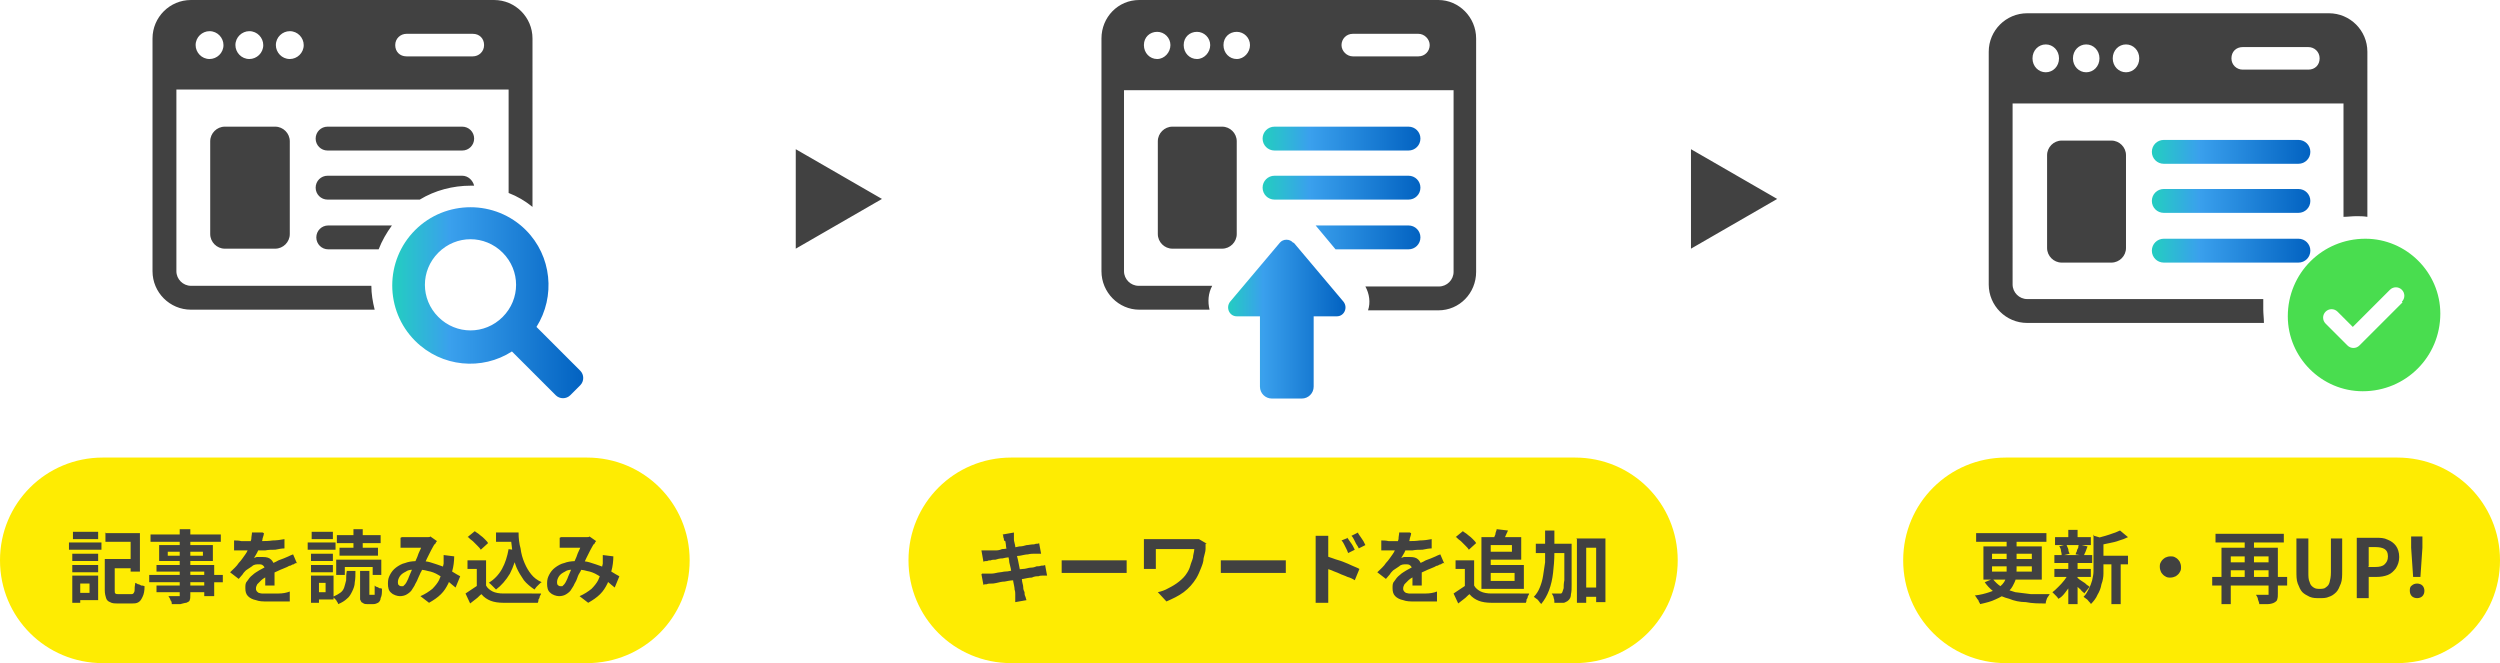 <svg xmlns="http://www.w3.org/2000/svg" x="0" y="0" viewBox="0 0 377 100" width="377" height="100"><defs><linearGradient id="g1" x1="324.5" y1="30.35" x2="348.3" y2="30.35" gradientUnits="userSpaceOnUse"><stop offset="0" stop-color="#23cec0"/><stop offset=".3" stop-color="#3aa0ed"/><stop offset="1" stop-color="#0262c1"/></linearGradient><linearGradient id="g2" x1="190.4" y1="28.35" x2="214.2" y2="28.35" gradientUnits="userSpaceOnUse"><stop offset="0" stop-color="#23cec0"/><stop offset=".3" stop-color="#3aa0ed"/><stop offset="1" stop-color="#0262c1"/></linearGradient><linearGradient id="g3" x1="185.1" y1="48.125" x2="202.9" y2="48.125" gradientUnits="userSpaceOnUse"><stop offset="0" stop-color="#23cec0"/><stop offset=".3" stop-color="#3aa0ed"/><stop offset="1" stop-color="#0262c1"/></linearGradient><linearGradient id="g4" x1="59.2" y1="-35.65" x2="88" y2="-35.65" gradientTransform="translate(0 81.3)" gradientUnits="userSpaceOnUse"><stop offset="0" stop-color="#23cec0"/><stop offset=".3" stop-color="#3aa0ed"/><stop offset="1" stop-color="#0262c1"/></linearGradient></defs><path fill="#feec02" d="M104,84.5c0,8.6-6.9,15.5-15.5,15.5H15.5c-8.6,0-15.5-6.9-15.5-15.5s6.9-15.5,15.5-15.5h73c8.6,0,15.5,6.9,15.5,15.5ZM237.5,69h-85c-8.6,0-15.5,6.9-15.5,15.5s6.9,15.5,15.5,15.5h85c8.6,0,15.5-6.9,15.5-15.5s-6.9-15.5-15.5-15.5ZM361.5,69h-59c-8.6,0-15.5,6.9-15.5,15.5s6.9,15.5,15.5,15.5h59c8.6,0,15.5-6.9,15.5-15.5s-6.9-15.5-15.5-15.5Z"/><path fill="url(#g1)" d="M326.3,24.7h20.3c1,0,1.8-.8,1.8-1.8s-.8-1.8-1.8-1.8h-20.3c-1,0-1.8.8-1.8,1.8s.8,1.8,1.8,1.8ZM326.3,32.1h20.3c1,0,1.8-.8,1.8-1.8s-.8-1.8-1.8-1.8h-20.3c-1,0-1.8.8-1.8,1.8s.8,1.8,1.8,1.8ZM326.3,39.6h20.3c1,0,1.8-.8,1.8-1.8s-.8-1.8-1.8-1.8h-20.3c-1,0-1.8.8-1.8,1.8s.8,1.8,1.8,1.8Z"/><path fill="url(#g2)" d="M192.2,22.7h20.2c1,0,1.8-.8,1.8-1.8s-.8-1.8-1.8-1.8h-20.2c-1,0-1.8.8-1.8,1.8s.8,1.8,1.8,1.8ZM192.2,30.1h20.2c1,0,1.8-.8,1.8-1.8s-.8-1.8-1.8-1.8h-20.2c-1,0-1.8.8-1.8,1.8s.8,1.8,1.8,1.8ZM198.4,34l3,3.6h11c1,0,1.8-.8,1.8-1.8s-.8-1.8-1.8-1.8h-14Z"/><path fill="url(#g3)" d="M195,36.6c-.5-.6-1.5-.6-2,0l-7.5,8.9c-.7.9-.1,2.2,1,2.2h3.5v10.6c0,1,.8,1.8,1.8,1.8h4.5c1,0,1.8-.8,1.8-1.8v-10.6h3.5c1.1,0,1.7-1.3,1-2.2l-7.5-8.9h-.1Z"/><path fill="url(#g4)" d="M79.3,34.7c-4.6-4.6-12.1-4.6-16.7,0-4.6,4.6-4.6,12.1,0,16.7,4,4,10.1,4.5,14.6,1.6l6.6,6.6c.6.6,1.6.6,2.2,0l1.5-1.5c.6-.6.6-1.6,0-2.2l-6.6-6.6c2.9-4.6,2.3-10.7-1.6-14.6ZM75.8,47.8c-2.7,2.7-7,2.7-9.7,0s-2.7-7,0-9.7c2.7-2.7,7-2.7,9.7,0s2.7,7,0,9.7Z"/><path fill="#414141" d="M28.8,46.7h27.7c-.3-1.2-.5-2.4-.5-3.6h-27.2c-1.2,0-2.2-1-2.2-2.2V13.5h50.1v15.6c1.3.5,2.5,1.2,3.6,2.1V5.8c0-3.2-2.6-5.8-5.8-5.8H28.8c-3.2,0-5.8,2.6-5.8,5.8v35.1c0,3.2,2.6,5.8,5.8,5.8ZM61.3,5.1h10c1,0,1.7.7,1.7,1.7s-.8,1.7-1.7,1.7h-10c-1,0-1.7-.7-1.7-1.7s.8-1.7,1.7-1.7ZM43.7,4.7c1.2,0,2.1,1,2.1,2.1,0,1.2-1,2.1-2.1,2.1-1.2,0-2.1-1-2.1-2.1,0-1.2,1-2.1,2.1-2.1ZM37.6,4.7c1.2,0,2.1,1,2.1,2.1,0,1.2-1,2.1-2.1,2.1-1.2,0-2.1-1-2.1-2.1,0-1.2,1-2.1,2.1-2.1ZM31.6,4.7c1.2,0,2.1,1,2.1,2.1,0,1.2-1,2.1-2.1,2.1-1.2,0-2.1-1-2.1-2.1,0-1.2,1-2.1,2.1-2.1ZM59.1,34c-.8,1.1-1.5,2.3-2,3.6h-7.6c-1,0-1.8-.8-1.8-1.8s.8-1.8,1.8-1.8h9.6ZM47.6,20.9c0-1,.8-1.8,1.8-1.8h20.3c1,0,1.8.8,1.8,1.8s-.8,1.8-1.8,1.8h-20.3c-1,0-1.8-.8-1.8-1.8ZM63.3,30.1h-13.9c-1,0-1.8-.8-1.8-1.8s.8-1.8,1.8-1.8h20.3c.9,0,1.6.7,1.8,1.5h-.5c-2.7,0-5.4.7-7.7,2.1ZM41.5,19.1c1.2,0,2.2,1,2.2,2.2v14c0,1.2-1,2.2-2.2,2.2h-7.6c-1.2,0-2.2-1-2.2-2.2v-14c0-1.2,1-2.2,2.2-2.2h7.6ZM216.9,46.8c3.2,0,5.7-2.6,5.7-5.8V5.8c0-3.2-2.6-5.8-5.7-5.8h-45.1c-3.2,0-5.7,2.6-5.7,5.8v35.1c0,3.2,2.6,5.8,5.7,5.8h10.6c-.3-1.2-.2-2.5.4-3.6h-11.1c-1.2,0-2.2-1-2.2-2.2V13.6h49.7v27.4c0,1.2-1,2.2-2.2,2.2h-11.1c.6,1.1.8,2.4.4,3.6h10.6ZM174.5,8.9c-1.1,0-2-.9-2-2.1s.9-2,2-2,2,.9,2,2-.9,2.1-2,2.1ZM180.5,8.9c-1.1,0-2-.9-2-2.1s.9-2,2-2,2,.9,2,2-.9,2.1-2,2.1ZM186.5,8.9c-1.1,0-2-.9-2-2.1s.9-2,2-2,2,.9,2,2-.9,2.1-2,2.1ZM213.9,8.5h-9.9c-.9,0-1.7-.8-1.7-1.7s.7-1.7,1.7-1.7h9.9c.9,0,1.7.8,1.7,1.7s-.7,1.7-1.7,1.7ZM184.3,37.5h-7.5c-1.2,0-2.2-1-2.2-2.2v-14c0-1.2,1-2.2,2.2-2.2h7.5c1.2,0,2.2,1,2.2,2.2v14c0,1.2-1,2.2-2.2,2.2ZM46.9,85.2h3.3v1.1h-3.3v-1.1ZM32.3,85.2h-3.6v-.6h3.4v-2.4h-3.4v-.5h4.6v-1.1h-4.6v-.8h-1.6v.8h-4.4v1.1h4.4v.5h-3.1v2.4h3.1v.6h-3.5v1h3.5v.5h-4.6v1.1h4.6v.5h-3.5v1h3.5v.6h-1.7c.1.2.3.4.3.6.2.2.2.4.2.6h1.3c.4-.1.7-.2.9-.2.2-.1.5-.2.5-.4.1-.2.1-.4.1-.8v-.4h2.1v.6h1.5v-2.1h1.3v-1.1h-1.3v-1.5ZM28.7,83.2h1.9v.6h-1.9v-.6ZM27.1,83.8h-1.8v-.6h1.8v.6ZM30.8,88.3h-2.1v-.5h2.1v.5ZM30.8,86.7h-2.1v-.5h2.1v.5ZM44.2,83.6l.558,1.301c-.108.002-.281.022-.458.199-.2,0-.3.1-.5.2-.2,0-.3.1-.5.2-.4.2-.8.3-1.4.6-.156.062-.33.148-.5.227v1.973h-1.4v-1.229c-.245.143-.457.286-.6.429-.2.2-.4.4-.6.6-.1.2-.2.4-.2.6s0,.3.1.4c0,.1.2.2.3.3.1,0,.3.1.5.1h2.5c.6,0,1.2-.1,1.7-.3v1.5h-3.4c-.6,0-1.2,0-1.7-.2-.5-.1-.9-.3-1.2-.6-.3-.3-.4-.7-.4-1.2s0-.8.3-1.1c.2-.3.4-.6.8-.9.3-.3.7-.5,1-.7.289-.144.534-.289.793-.433-.049-.098-.11-.184-.193-.267-.2-.2-.4-.2-.7-.2s-.7,0-1,.3c-.3.2-.6.4-.9.6-.2.2-.4.4-.5.6-.2.2-.4.5-.6.7l-1.3-1c.5-.5,1-.9,1.3-1.4.4-.4.7-.9,1-1.3.138-.185.25-.392.346-.6h-2.046v-1.5c.3,0,.7,0,1.1.1h1.41c.03-.103.06-.21.09-.3,0-.4.1-.7.1-1h1.6l.2.1c0,.2-.1.5-.2.8,0,.116-.035.251-.083.396.523-.002,1.083-.013,1.583-.096.6,0,1.3-.1,1.8-.2v1.4c-.4,0-.9.1-1.4.2-.5,0-1,0-1.5.1h-1.067c-.048.1-.1.2-.133.3-.2.3-.3.6-.5.8.1,0,.2,0,.4-.1h1c.5,0,.9.1,1.2.4.136.136.248.297.334.484.288-.103.574-.288.766-.384.3-.1.5-.2.8-.3.2-.1.5-.2.7-.3.2-.1.4-.2.7-.3ZM44.758,84.901c.014,0,.031-.001.042-.001v.1l-.042-.099ZM50.2,84.6h-3.3v-1.1h3.3v1.1ZM50.6,82.9h-4.2v-1.1h4.2v1.1ZM54.7,79.8v.9h2.7v1.2h-2.7v.7h2.3v1.2h-5.8v-1.2h2.1v-.7h-2.5v-1.2h2.5v-.9h1.4ZM70.6,81h-.1l1.1-.9c.2.2.5.3.8.6.3.2.5.4.7.6s.4.4.5.6l-1.1,1c-.1-.2-.3-.4-.5-.6-.2-.2-.4-.4-.7-.7-.3-.2-.5-.4-.7-.6ZM56.2,86.7v-1.2h-4.2v1.2h-1.3v-2.3h6.8v2.3h-1.3ZM363.9,87l-.3-4.4v-1.7h1.7v1.7l-.3,4.4h-1.1ZM224.8,88.8h5v-3.6h-5v-.8h4.6v-3.4h-2.446c.014-.034.034-.066.046-.1.1-.3.3-.6.4-.9l-1.7-.2c0,.2-.2.5-.2.8-.046.137-.112.273-.17.4h-1.93v7.8h1.4ZM224.8,82.2h3.2v1h-3.2v-1ZM224.8,86.4h3.6v1.2h-3.6v-1.2ZM47,81.3v-1.1h3.2v1.1h-3.2ZM14.8,81.3h-3.8v-1.1h3.8v1.1ZM10.4,81.8h4.9v1.1h-4.9v-1.1ZM10.9,83.5h3.9v1.1h-3.9v-1.1ZM15.9,80.3v.1h-.1l.1-.1ZM11.6,86.8h-.7v4.1h1.2v-.4h2.7v-3.7h-3.2ZM13.5,89.4h-1.4v-1.4h1.4v1.4ZM21.3,88.3c.2,0,.3,0,.5.1,0,.7-.1,1.2-.3,1.6-.2.4-.3.6-.6.8-.3.2-.6.2-1.1.2h-2c-.5,0-.9,0-1.2-.2-.3-.1-.5-.3-.6-.6s-.2-.7-.2-1.2v-4.7h3.9v-2.6h-3.8v-1.3h5.2v5.8h-1.4v-.5h-2.4v3.3c0,.3,0,.4.1.5.1.1.3.1.6.1h1.7c.2,0,.3,0,.4-.1.1-.1.2-.3.2-.5,0-.3,0-.6.1-1.1.1,0,.2.1.4.2.2,0,.3.1.5.2ZM10.9,85.2h3.9v1.1h-3.9v-1.1ZM80.2,89.5h1.4c0,.1-.1.3-.2.4,0,.2-.1.4-.2.5,0,.2,0,.3-.1.5h-5.2c-.7,0-1.4-.1-1.9-.3s-1-.5-1.4-1c-.3.2-.5.5-.8.7-.3.2-.6.5-.9.7l-.7-1.5c.3-.2.6-.4.9-.6.267-.178.533-.356.8-.533v-2.567h-1.4v-1.3h2.8v3.8c.2.4.6.7,1,.9.4.2,1,.3,1.6.3h4.3ZM310.5,82.3c.022.033.029.056.049.087l-.049.013v-.1ZM255,22.5l13,7.5-13,7.5v-15ZM236,82h1v6.2c0,.6,0,1-.1,1.4,0,.3-.1.6-.2.7-.1.2-.3.3-.4.4-.1,0-.3.2-.5.2h-1.4c0-.2,0-.5-.1-.7,0-.3-.2-.5-.3-.7h1.4s.1,0,.2-.2c0,0,.1-.3.2-.6,0-.3,0-.7.1-1.2v-4.1h-1.5c0,1.1-.1,2.1-.2,3-.1.9-.3,1.8-.6,2.6-.3.8-.7,1.5-1.2,2.1,0-.1-.2-.2-.3-.4-.1-.1-.2-.3-.4-.4-.1-.1-.3-.2-.4-.3.4-.4.7-.9.9-1.4s.4-1.1.5-1.8c.1-.6.2-1.3.3-2v-1.4h-1.4v-1.4h1.4v-2h1.4v2h1.6ZM303.9,89.3c-.307-.088-.588-.178-.865-.274.191-.199.358-.412.465-.626.152-.305.361-.667.452-1h3.948v-5h-3.8v-.7h4.5v-1.3h-10.6v1.3h4.6v.7h-3.5v5h1.16l-.96.4c.314.471.752.938,1.216,1.312-.162.064-.332.126-.516.188-.6.2-1.3.4-2.2.5.1.1.2.2.3.4s.3.3.3.5c.1.2.2.3.2.4.9-.2,1.7-.4,2.3-.7.374-.16.688-.321.963-.481.354.152.732.28,1.137.381.7.3,1.6.5,2.5.5,1,.2,1.9.2,3,.2,0-.3.1-.5.2-.8.1-.2.3-.4.4-.6h-2.8c-.9-.1-1.7-.2-2.4-.3ZM304.1,83.5h2.3v.8h-2.3v-.8ZM304.1,85.7v-.3h2.3v.8h-2.308c.004-.166.008-.331.008-.5ZM302.2,87.8c-.151.227-.303.397-.54.595-.412-.273-.77-.628-1.074-.995h1.82c-.057.138-.119.27-.205.4ZM302.6,85.7v.5h-2.2v-.8h2.2v.3ZM302.6,84.3h-2.2v-.8h2.2v.8ZM237.8,81.3v9.6h1.4v-.9h1.5v.8h1.4v-9.6h-4.4l.1.1ZM239.2,82.6h1.5v6h-1.5v-6ZM217.758,84.901c.014,0,.031-.001.042-.001v.1l-.042-.099ZM217.2,83.6l.558,1.301c-.108.002-.281.021-.458.199-.2,0-.3.1-.5.2-.2,0-.3.1-.5.2-.4.2-.8.3-1.4.6-.156.062-.33.148-.5.227v1.973h-1.4v-1.229c-.245.143-.457.286-.6.429-.2.2-.4.4-.6.6-.1.2-.2.4-.2.6s0,.3.1.4c0,.1.2.2.3.3.1,0,.3.1.5.1h2.5c.6,0,1.2-.1,1.7-.3v1.5h-3.4c-.6,0-1.2,0-1.7-.2-.5-.1-.9-.3-1.2-.6-.3-.3-.4-.7-.4-1.2s0-.8.3-1.1c.2-.3.4-.6.8-.9.3-.3.7-.5,1-.7.289-.144.534-.289.793-.433-.049-.098-.11-.184-.193-.267-.2-.2-.4-.2-.7-.2s-.7,0-1,.3c-.3.2-.6.4-.9.6-.2.2-.4.4-.5.6-.2.2-.4.5-.6.7l-1.3-1c.5-.5,1-.9,1.3-1.4.4-.4.7-.9,1-1.3.138-.185.25-.392.346-.6h-2.046v-1.5c.3,0,.7,0,1.1.1h1.41c.03-.103.06-.21.09-.3,0-.4.1-.7.1-1h1.6l.2.1c0,.2-.1.5-.2.8,0,.116-.035.251-.083.396.523-.002,1.083-.013,1.583-.096.6,0,1.3-.1,1.8-.2v1.4c-.4,0-.9.1-1.4.2-.5,0-1,0-1.5.1h-1.067c-.048.1-.1.2-.133.3-.2.3-.3.6-.5.8.1,0,.2,0,.4-.1h1c.5,0,.9.1,1.2.4.136.136.248.297.334.484.288-.103.574-.288.766-.385.3-.1.5-.2.8-.3.2-.1.5-.2.7-.3.2-.1.4-.2.7-.3ZM229.2,89.5h1.4c0,.1-.1.3-.2.4,0,.2-.1.4-.2.5,0,.2,0,.3-.1.5h-5.2c-.7,0-1.4-.1-1.9-.3s-1-.5-1.4-1c-.3.2-.5.5-.8.7s-.6.5-.9.7l-.7-1.5.9-.6c.267-.178.533-.355.8-.533v-2.567h-1.4v-1.3h2.8v3.8c.2.4.6.7,1,.9.4.2,1,.3,1.6.3h4.3ZM222.1,81.3c.2.2.4.4.5.6l-1.1,1c-.1-.2-.3-.4-.5-.6-.2-.2-.4-.4-.7-.7-.3-.2-.5-.4-.7-.6h-.1l1.1-.9c.2.2.5.3.8.6.3.2.5.4.7.6ZM351.5,81.2h1.7v4.9c0,.7,0,1.4-.2,1.9s-.4,1-.7,1.3-.7.6-1.1.7c-.4.2-.9.2-1.4.2-.6,0-1,0-1.5-.2-.4-.2-.8-.4-1.1-.7-.3-.3-.5-.8-.7-1.3s-.2-1.2-.2-1.9v-4.9h1.8v5.1c0,.6,0,1.1.2,1.5.1.4.3.6.6.8.3.2.6.2.9.2s.7,0,.9-.2c.3-.2.5-.4.6-.8.1-.4.2-.8.2-1.5v-5.1ZM360.1,81.4c-.6-.3-1.1-.3-1.8-.3h-2.9v9.1s1.8,0,1.8,0v-3.2h1.2c.6,0,1.2-.1,1.7-.3s.9-.6,1.2-1c.3-.5.5-1,.5-1.7s-.2-1.3-.5-1.7c-.3-.4-.7-.7-1.2-.9ZM359.6,85.1c-.3.3-.8.4-1.4.4h-1.1l.1-.1v-2.9h1c.6,0,1.1.1,1.4.3.3.2.5.5.5,1.1s-.2.9-.5,1.2ZM365.6,89.1c0,.3-.1.6-.3.8-.2.2-.5.3-.8.3s-.6-.1-.8-.3c-.2-.2-.3-.5-.3-.8s0-.6.3-.8c.2-.2.5-.3.8-.3s.6.1.8.3c.2.2.3.5.3.8ZM314.3,89.5l.8-1c-.1-.1-.2-.2-.4-.3-.1-.1-.3-.3-.5-.4-.2-.1-.4-.3-.6-.4-.114-.114-.223-.192-.3-.241v-.059l-.043.033c-.033-.019-.057-.033-.057-.033h.1v-.1h2v-1.2h-2v-.9h2.2v-1.2h-1.23c.077-.136.154-.346.23-.5.1-.3.2-.5.3-.8l-.867-.2h1.367v-1.2h-2v-1.1h-1.4v1.1h-2v1.2h1.333l-.684.187c.159.25.251.446.251.713.084.252.094.43.096.6h-1.096v1.2h2.1v.9h-2.1v1.2h1.852c-.104.159-.216.318-.352.5-.3.4-.6.7-.9,1s-.6.6-.9.8c.1.1.3.3.5.5.2.2.3.3.4.5.4-.2.7-.5,1-.9.167-.222.333-.445.5-.667v2.367h1.4v-2.6c.034.034.06.06.1.1.2.2.4.3.5.5.2.2.4.3.4.4ZM311.3,83.7l.8-.2c-.1-.2-.2-.4-.2-.7-.086-.171-.171-.408-.257-.6h1.822c-.051.134-.065.24-.065.4-.1.2-.2.3-.2.5-.1.2-.2.4-.2.5l.6.1h-2.3ZM317.2,82.087v1.713h3.7v1.3h-1.1v6h-1.4v-6h-1.2v1.4c0,.5-.1,1.1-.3,1.6-.1.6-.3,1.1-.6,1.6-.2.5-.6,1-1,1.4,0-.1-.1-.2-.3-.4-.1-.1-.2-.3-.4-.4-.1-.1-.3-.2-.4-.3.4-.4.6-.8.8-1.2.2-.4.4-.9.5-1.3.1-.5.2-.9.2-1.4v-5.5l.1.2.822.242c.298-.067.61-.175.878-.242.4-.1.9-.3,1.2-.4.4-.1.7-.3,1-.4l1.2,1c-.4.2-.9.4-1.3.5-.5.2-1,.3-1.5.4-.311.062-.613.124-.9.187ZM343.5,82.6h-3.6v-.8h4.5v-1.3h-10.3v1.3h4.4v.8h-3.5v4.4s-1.4,0-1.4,0v1.3h1.4v2.8h1.4v-2.8h5.7v1.4h-1.9c.1.2.3.4.3.7.1.3.2.5.2.7h1.3c.3,0,.7-.1.9-.2.2-.1.5-.3.5-.5.1-.3.1-.5.1-.9v-1.2h1.4v-1.3h-1.4v-4.4ZM338.5,87h-2.1v-1h2.1v1ZM338.5,84.8h-2.1v-.9h2.1v.9ZM342.1,87h-2.2v-1h2.2v1ZM342.1,84.8h-2.2v-.9h2.2v.9ZM328.7,84.7c.1.2.2.5.2.8s0,.5-.2.8c-.1.2-.3.4-.6.6-.2.1-.5.2-.8.2s-.5,0-.8-.2c-.2-.1-.4-.3-.6-.6-.1-.2-.2-.5-.2-.8s0-.5.2-.8c.1-.2.3-.4.6-.6.2-.1.5-.2.8-.2s.5,0,.8.2c.2.1.4.3.6.6ZM202.3,81.5l.918-.367c.094.178.194.285.382.567.2.3.3.4.4.6s.2.4.3.6l-1,.5c-.1-.3-.2-.5-.3-.7-.1-.2-.2-.4-.3-.6-.1-.2-.2-.4-.4-.6ZM92.5,83.9h-.006c0-.034.006-.067.006-.1v.1ZM81.7,87.8c-.1,0-.3.2-.4.3s-.3.3-.4.4c-.1.1-.2.3-.3.4-.6-.4-1.2-.9-1.6-1.4-.4-.6-.8-1.2-1.1-1.9-.115-.269-.203-.542-.288-.817-.21.619-.445,1.185-.712,1.717-.6,1-1.3,1.8-2.1,2.4,0,0-.2-.2-.3-.3-.1-.1-.3-.3-.4-.4-.1-.1-.3-.3-.4-.3.8-.5,1.5-1.2,2-2.1.498-.896.797-1.892.997-2.987l.539.072c-.048-.384-.095-.781-.143-1.185h-2.293v-1.4h3.4c0,.9.1,1.7.3,2.4.1.8.3,1.5.6,2.2s.6,1.2,1,1.7c.4.5.9.9,1.6,1.2ZM92.18,86.187c.005-.031.015-.056.02-.087.192-.671.286-1.434.294-2.201l-1.594-.199v1.3c-.037.148-.07.296-.102.443-.035-.013-.063-.031-.098-.043-.5-.2-1.2-.4-1.8-.6-.224-.075-.464-.115-.71-.145.07-.156.14-.315.21-.455.2-.4.4-.8.6-1.2.2-.4.4-.7.5-.9.1,0,.2-.2.2-.2,0-.1.2-.3.2-.3l-1-.7c-.1.1-.2.1-.4.1h-3.9l-.2.1v1.5h3.1c-.1.3-.3.6-.4.9-.1.3-.2.6-.4,1-.012.036-.033.081-.048.119-.589.022-1.116.106-1.552.281-.5.1-1,.4-1.4.7s-.7.7-.9,1.1c-.2.4-.3.7-.3,1.3s.1,1.1.5,1.4c.3.3.9.5,1.3.5s.8-.1,1.1-.3c.3-.2.6-.4.8-.8.1-.2.3-.4.4-.7.1-.2.3-.5.4-.8.1-.3.2-.6.4-.9.104-.156.18-.313.244-.469.285.026.57.074.856.169.6.1,1.1.3,1.6.6.117.07.23.141.346.211-.078.185-.161.375-.246.589-.2.4-.6.9-1,1.3-.5.4-1.1.8-1.8,1.1l1.3,1c.7-.4,1.3-.8,1.8-1.3s.8-1,1.1-1.6c.039-.078.061-.158.097-.236.334.274.669.585,1.003.836l.7-1.7c-.4-.2-.7-.4-1.2-.7-.006-.004-.014-.008-.02-.013ZM86,86.2c-.1.2-.2.5-.3.7-.1.3-.2.5-.3.7-.1.2-.2.4-.3.5-.1.1-.3.3-.3.3h-.3c-.2,0-.3-.1-.4-.2q-.1-.1-.1-.4c0-.3.1-.6.3-.9.2-.3.5-.5.9-.7.263-.197.573-.26.921-.283-.04.1-.081.202-.121.283ZM76.7,82.8s-.002.009-.003.013l-.097-.013h.1ZM120,22.5l13,7.5-13,7.5v-15ZM57.2,88.7c.2,0,.3,0,.4.1,0,.6,0,1-.2,1.4,0,.3-.2.6-.4.7-.2.1-.4.2-.7.2h-.8c-.4,0-.6,0-.8-.2-.2,0-.3-.3-.4-.5v-4.3h1.4v3.6h.8v-1.4s.2.2.3.2.3.1.4.2ZM68.5,83.9h-.006c0-.034.006-.067.006-.1v.1ZM68.18,86.187c.005-.031.015-.056.02-.087.192-.671.286-1.434.294-2.201l-1.594-.199v1.3c-.037.148-.07.296-.102.443-.035-.013-.063-.031-.098-.043-.5-.2-1.2-.4-1.8-.6-.224-.075-.464-.115-.71-.145.07-.156.14-.315.21-.455.2-.4.4-.8.6-1.2.2-.4.4-.7.5-.9.1,0,.2-.2.2-.2,0-.1.2-.3.2-.3l-1-.7c-.1.1-.2.1-.4.1h-3.9l-.2.1v1.5h3.1c-.1.3-.3.6-.4.9-.1.3-.2.6-.4,1-.012.036-.033.081-.048.119-.589.022-1.116.106-1.552.281-.5.1-1,.4-1.4.7s-.7.7-.9,1.1c-.2.4-.3.7-.3,1.3s.1,1.1.5,1.4c.3.3.9.5,1.3.5s.8-.1,1.1-.3.6-.4.8-.8c.1-.2.3-.4.4-.7.1-.2.3-.5.4-.8.1-.3.3-.6.4-.9.104-.156.18-.313.244-.469.285.026.57.074.856.169.6.1,1.1.3,1.6.6.117.07.23.141.346.211-.078.185-.161.375-.246.589-.2.4-.6.9-1,1.3-.5.4-1.1.8-1.8,1.1l1.3,1c.7-.4,1.3-.8,1.8-1.3s.8-1,1.1-1.6c.039-.078.061-.158.097-.236.334.274.669.585,1.003.836l.7-1.7c-.4-.2-.7-.4-1.2-.7-.006-.004-.014-.008-.02-.013ZM62,86.2c-.1.2-.2.5-.3.7-.1.3-.2.5-.3.7s-.2.4-.3.5c-.1.1-.3.3-.3.3h-.3c-.2,0-.3-.1-.4-.2q-.1-.1-.1-.4c0-.3.1-.6.3-.9.2-.3.5-.5.9-.7.263-.197.573-.26.921-.283-.04.1-.081.202-.121.283ZM180.8,81.3l1.2.7h-.2v.8c0,.4-.2.9-.3,1.4,0,.5-.2,1-.4,1.5-.2.5-.4,1-.7,1.5-.5.8-1.1,1.5-1.9,2.1-.8.6-1.7,1-2.6,1.4l-1.3-1.4c.5-.1,1.1-.3,1.6-.6.6-.3,1.1-.6,1.6-1,.5-.4.9-.8,1.2-1.3.2-.3.4-.7.5-1.1.1-.4.3-.8.4-1.2,0-.4.2-.9.2-1.3h-5.8v3h-1.8v-4.5h8.3ZM203.9,85.3c.4.2.8.3,1.1.5l-.7,1.7c-.3-.2-.7-.4-1.1-.5-.4-.2-.8-.3-1.2-.5-.4-.2-.8-.3-1.2-.5-.17-.043-.338-.107-.5-.17v5.07h-1.9v-10.1h1.9v3.159c.216.063.445.139.7.241.5.2,1,.3,1.5.5.5.2,1,.4,1.4.6ZM52.2,87.5c-.1.4-.2.8-.3,1.1-.1.3-.3.6-.6.8-.278.185-.563.371-1,.556v-3.156h-3.4v4.1h1.2v-.5h2.2v-.3l.2.2c.1.1.3.3.3.4.1.1.2.3.2.4.5-.2,1-.5,1.3-.8.4-.3.6-.7.8-1.1.2-.4.4-.9.4-1.4.1-.5.1-1.1.1-1.7h-1.3c-.1.5-.1,1-.1,1.4ZM49.1,89.3h-1v-1.4h1v1.4ZM157.6,85.2l.3,1.6h-.6c-.2,0-.5,0-.7.1-.3,0-.6,0-1,.2-.4,0-.8.1-1.3.2-.071,0-.131.014-.198.018.005.491.198.886.198,1.182,0,.4.1.6.2.8,0,.2,0,.4.1.6.1.2.1.4.2.6l-1.7.3v-1.2c0-.2,0-.4-.1-.7,0-.3-.1-.7-.2-1.2,0-.06-.012-.126-.02-.189-.443.015-.823.098-1.28.189-.4,0-.8.1-1.2.2-.4.1-.6.1-.8.1-.3,0-.5,0-.7.1-.2,0-.4,0-.5.1l-.3-1.6.1-.1h1.2c.2,0,.5,0,.9-.1.4-.1.8-.1,1.2-.2.385,0,.721-.064,1.079-.137-.047-.421-.195-.842-.279-1.263,0-.258-.054-.515-.119-.76-.301.037-.61.092-.881.16-.4,0-.8.1-1.1.2-.3,0-.5,0-.7.1-.2,0-.4,0-.5.1-.2,0-.4,0-.6.1l-.3-1.7h2c.3,0,.7,0,1.1-.2.219,0,.442-.032.678-.076-.041-.153-.078-.299-.078-.424,0-.3-.1-.6-.1-.7l-.2-.1c0-.2,0-.3-.1-.5,0-.1,0-.3-.1-.4l1.7-.3v1c0,.1,0,.3.1.6.059.178.088.395.119.623.201-.036.402-.078.581-.123.4,0,.8-.1,1.1-.2.3,0,.6-.1.8-.1s.4,0,.6-.1c.2,0,.4,0,.5-.1l.3,1.6h-1.1c-.2,0-.5,0-.9.1-.3,0-.7.1-1.2.2-.135,0-.289.023-.439.042.05.183.101.37.139.558.096.481.192.961.288,1.442.132-.024.268-.042.412-.042.5,0,.9-.2,1.2-.2.4,0,.7-.1.9-.2.2,0,.5,0,.7-.1.2,0,.4,0,.6-.1ZM169.3,84.5h.6v1.9h-9.8v-1.9h9.2ZM203.3,81.1l-.082.033c-.006-.011-.012-.021-.018-.033h.1ZM205.6,81.6c.1.2.2.4.3.6l-1,.5c-.1-.3-.3-.5-.4-.7s-.2-.4-.3-.6c-.1-.2-.2-.4-.4-.6l1-.5v.1c.1.2.2.3.4.6.1.2.3.4.4.6ZM193.3,84.5h.6v1.9h-9.8v-1.9h9.2ZM318.4,21.2c1.2,0,2.2,1,2.2,2.2v14c0,1.2-1,2.2-2.2,2.2h-7.5c-1.2,0-2.2-1-2.2-2.2v-14c0-1.2,1-2.2,2.2-2.2h7.5ZM357,7.8c0-3.2-2.6-5.8-5.8-5.8h-45.5c-3.2,0-5.8,2.6-5.8,5.8v35.1c0,3.2,2.6,5.8,5.8,5.8h35.7c0-.7-.1-1.4-.1-2v-1.6h-35.6c-1.2,0-2.2-1-2.2-2.2V15.6h49.9v17.1c.6,0,1.3-.1,1.9-.1s1.1,0,1.7.1V7.8ZM308.5,10.9c-1.1,0-2-.9-2-2.1s.9-2.1,2-2.1,2,.9,2,2.1-.9,2.1-2,2.1ZM314.6,10.9c-1.1,0-2-.9-2-2.1s.9-2.1,2-2.1,2,.9,2,2.1-.9,2.1-2,2.1ZM320.6,10.9c-1.1,0-2-.9-2-2.1s.9-2.1,2-2.1,2,.9,2,2.1-.9,2.1-2,2.1ZM348.1,10.5h-9.9c-.9,0-1.7-.7-1.7-1.7s.7-1.7,1.7-1.7h9.9c.9,0,1.7.7,1.7,1.7s-.7,1.7-1.7,1.7Z"/><path fill="#49dd4f" d="M356.7,36c-6.5,0-11.7,5.2-11.7,11.7,0,6.2,5.1,11.3,11.3,11.3,6.5,0,11.7-5.2,11.7-11.7,0-6.2-5.1-11.3-11.3-11.3ZM362.3,45.6l-6.5,6.5c-.5.5-1.3.5-1.8,0l-3.3-3.3c-.5-.5-.5-1.3,0-1.8s1.3-.5,1.8,0l2.3,2.3,5.6-5.6c.5-.5,1.3-.5,1.8,0s.5,1.3,0,1.8l.1.1Z"/></svg>
